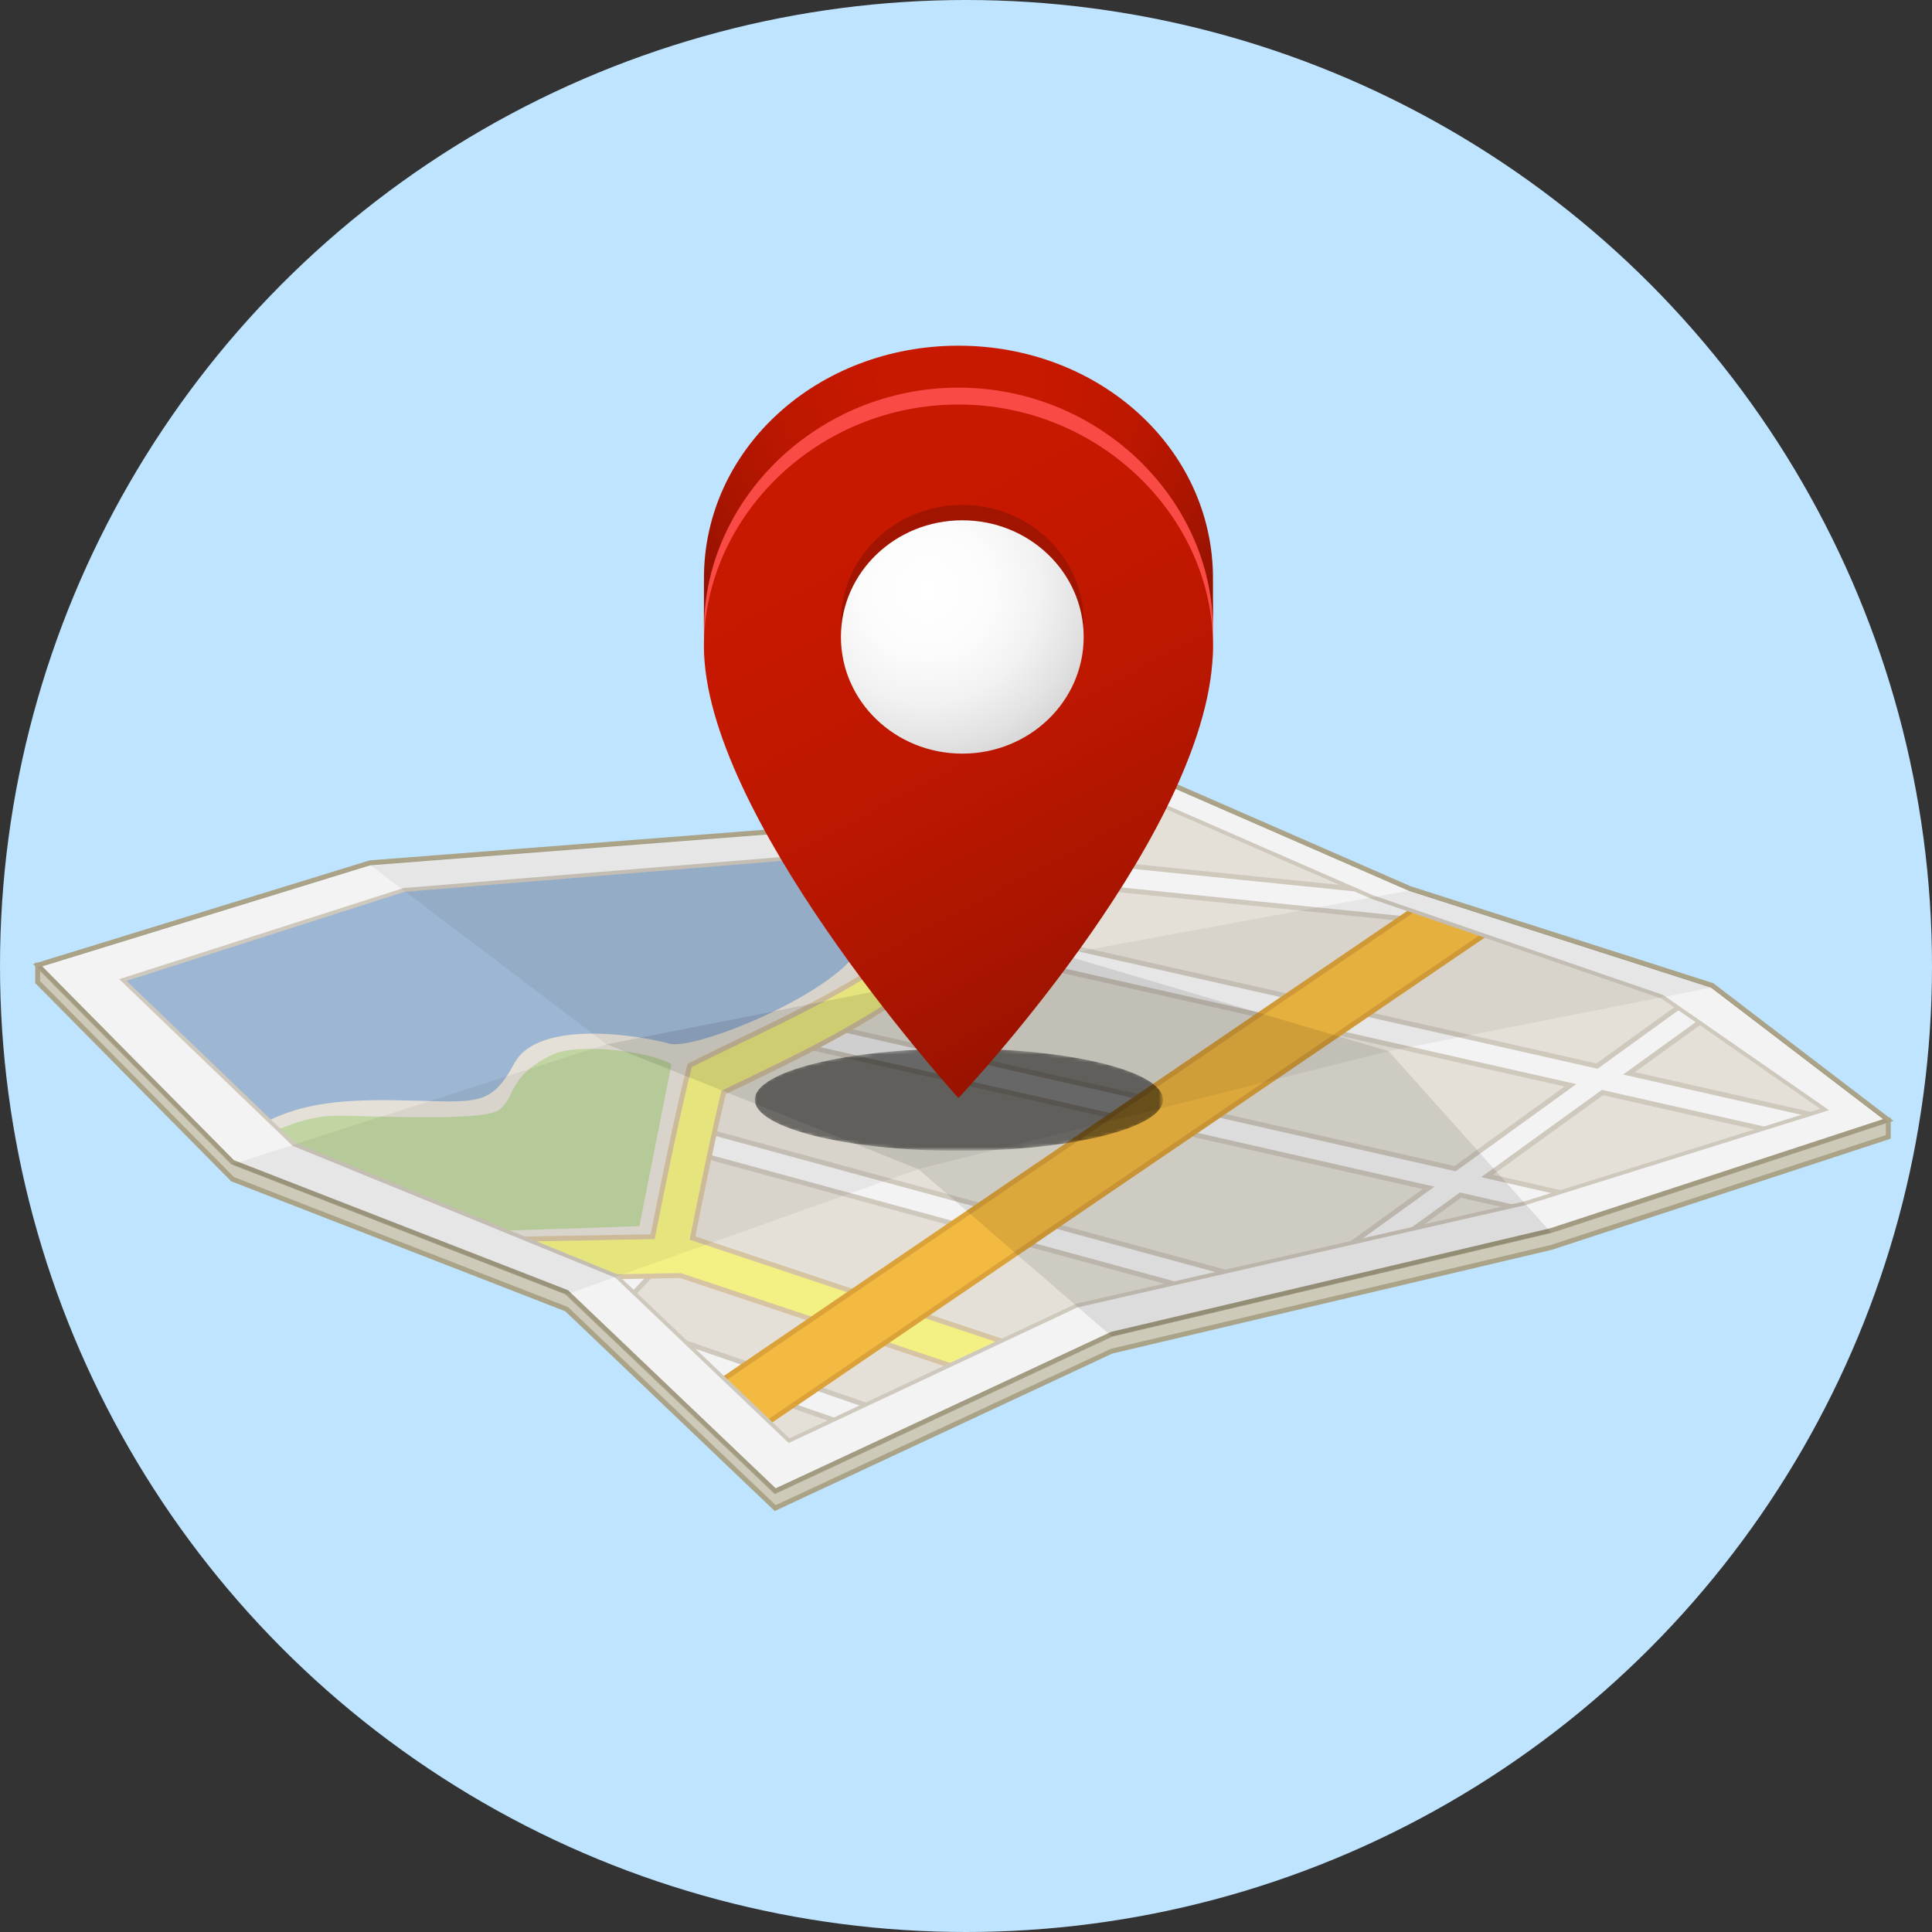 <?xml version="1.0" encoding="utf-8"?>
<!-- Generator: Adobe Illustrator 15.1.0, SVG Export Plug-In . SVG Version: 6.00 Build 0)  -->
<!DOCTYPE svg PUBLIC "-//W3C//DTD SVG 1.1//EN" "http://www.w3.org/Graphics/SVG/1.1/DTD/svg11.dtd">
<svg version="1.1" id="Layer_1" xmlns="http://www.w3.org/2000/svg" xmlns:xlink="http://www.w3.org/1999/xlink" x="0px" y="0px"
	 width="500px" height="500px" viewBox="0 0 500 500" enable-background="new 0 0 500 500" xml:space="preserve">
<rect x="0" y="0" width="500" height="500" fill="#333333" stroke="none"/>
<circle fill="#BFE4FF" cx="250" cy="250" r="250"/>
<g>
	<g>
		<polygon fill="#CECABA" points="488.686,289.856 9.748,249.787 9.748,254.156 60.172,305.161 146.636,338.805 200.626,390.295 
			287.687,349.682 401.411,322.844 488.686,294.225 		"/>
		<path fill="#AAA388" d="M200.501,391.057l-54.214-51.705l-86.473-33.646L9.111,254.419v-5.323l0.69,0.059l479.521,40.117v5.415
			l-87.713,28.764l-113.713,26.836L200.501,391.057z M60.53,304.616l86.455,33.642l53.767,51.276l86.788-40.475l113.725-26.835
			l86.784-28.46v-3.323L10.384,250.479v3.415L60.53,304.616z"/>
	</g>
	<g>
		<polygon fill="#FFFFFF" points="443.093,255.019 364.793,229.931 298.98,201.18 215.253,214.022 95.758,223.288 9.748,249.787 
			60.172,300.79 146.636,334.438 200.626,385.927 287.687,345.312 401.411,318.476 488.686,289.856 		"/>
		<path fill="#AAA388" d="M200.501,386.688l-54.214-51.704l-86.473-33.648L8.556,249.489l87.153-26.836l119.495-9.265l83.862-12.864
			l65.981,28.824l78.345,25.096l46.64,35.642l-88.423,28.995l-113.713,26.838L200.501,386.688z M60.53,300.249l86.455,33.641
			l53.767,51.277l86.788-40.475l113.725-26.836l86.075-28.229l-44.547-34.037L364.6,230.538l-65.705-28.7l-83.546,12.814
			l-119.47,9.265l-84.94,26.17L60.53,300.249z"/>
	</g>
	<g id="map">
		<polygon fill="#EFEBE2" points="430.195,257.956 355.047,232.125 298.57,207.45 226.113,220.336 104.518,230.329 31.808,253.626 
			76.005,296.109 159.533,330.245 204.208,372.854 278.645,337.89 394.706,311.384 472.234,287.144 		"/>
		<path fill="#A5BFDD" d="M212.701,236.118c1.837-4.39,4.113-10.419,5.861-15.161l-114.044,9.372l-72.71,23.297l37.783,36.317
			c7.985-3.721,16.041-5.454,32.633-5.203c21.013,0.318,24.516,2.228,30.883-9.552c6.368-11.78,33.43-7.004,40.116-5.094
			c6.686,1.91,44.607-13.569,49.845-25.789C225.296,239.105,212.17,241.759,212.701,236.118z"/>
		<path fill="#CADFAA" d="M143.188,272.854c-12.078,5.636-9.551,11.249-14.142,14.434c-4.59,3.184-35.525,1.273-42.529,1.484
			c-5.821,0.178-10.318,1.821-14.474,3.527l3.962,3.811l54.687,22.349c12.071-0.328,34.783-1.134,34.783-1.134l8.305-41.938
			C168.049,272.002,149.556,269.883,143.188,272.854z"/>
		<g>
			<path fill="#FFFFFF" d="M188.833,358.191l26.844,9.275l8.262-3.88l-46.181-15.96L188.833,358.191z M355.047,232.125l-4.821-2.107
				l-91.672-9.32l-0.643,6.334l116.897,11.885L355.047,232.125z M159.477,330.223c0.056,0.022,4.624,4.381,4.624,4.381
				l10.916-11.523l-4.624-4.378L159.477,330.223z M421.591,277.777l18.205-13.158l-5.546-3.848l-20.942,15.136l-165.504-37.394
				l-1.404,6.211l160.028,36.155l-29.853,21.575l-167.928-38.152l-1.412,6.208l162.467,36.915l-19.562,14.138l15.892-3.63
				l11.94-8.63l12.962,2.944l3.772-0.863l8.911-2.785l-18.77-4.264l29.862-21.582l41.546,9.387l12.121-3.791L421.591,277.777z
				 M177.501,297.833l126.135,34.351l13.181-3.013l-137.641-37.481L177.501,297.833z"/>
			<path fill="#D9D2C6" d="M178.864,348.685l44.249,15.29l1.653-0.776L176.65,346.57L178.864,348.685z M189.943,359.248
				l24.906,8.606l1.654-0.776l-28.776-9.942L189.943,359.248z M178.728,290.906l-0.334,1.229l-1.338,4.915l-0.334,1.229l1.229,0.336
				l124.368,33.87l2.637-0.602l-126.67-34.497l1.338-4.915l135.876,37.002l2.637-0.603l-138.178-37.629L178.728,290.906z
				 M171.293,318.678l-0.924-0.876l-0.877,0.922l-10.648,11.24l0.689,0.281l0.42,0.401l10.464-11.045l3.699,3.503l-10.477,11.059
				l0.922,0.878l10.479-11.061l0.875-0.923l-0.925-0.879L171.293,318.678z M377.451,239.826l-5.287-1.818l-113.556-11.545
				l0.515-5.067l93.011,9.457l-3.818-1.669l-89.063-9.054L257.985,220l-0.13,1.267l-0.514,5.068l-0.129,1.267l1.267,0.128
				L377.451,239.826z M207.998,270.029l1.129-4.967l167.59,38.076l31.227-22.568l-160.782-36.328l1.122-4.968l165.165,37.316
				l21.356-15.434l-1.108-0.771l-20.527,14.836l-164.604-37.19l-1.24-0.28l-0.281,1.241l-1.125,4.969l-0.28,1.242l1.243,0.281
				L404.91,281.19l-28.474,20.58l-167.027-37.949l-1.241-0.281l-0.284,1.241l-1.129,4.968l-0.281,1.241l1.241,0.283l160.472,36.46
				l-19.638,14.192l3.179-0.727l19.488-14.086L207.998,270.029z M423.107,277.467l17.243-12.462l-1.109-0.769l-19.168,13.852
				l47.091,10.64l2.425-0.756L423.107,277.467z M383.332,304.644l19.075,4.333l2.418-0.756l-18.463-4.196l28.487-20.588
				l40.195,9.082l2.425-0.76l-42.901-9.693L383.332,304.644z M364.441,318.297l3.179-0.727l10.492-7.584l11.387,2.587l2.867-0.654
				l-14.533-3.301L364.441,318.297z"/>
		</g>
		<g>
			<path fill="#FFFD8B" d="M187.262,282.737c2.835-1.393,5.745-2.793,8.696-4.213c29.6-14.237,64.651-32.964,75.186-66.196
				l-12.254,2.179c-10.163,27.314-40.453,41.899-67.348,54.836c-3.731,1.796-7.394,3.558-10.931,5.316l-2.104,1.046l-0.569,2.279
				c-3.098,12.394-7.294,33.277-9.03,42.066l-32.848,0.601l23.473,9.594l0.169,0.162l16.396-0.301l69.659,23.232l13.37-6.281
				l-79.901-26.646C180.982,311.561,184.497,294.214,187.262,282.737z"/>
			<path fill="#E2CEAA" d="M169.533,320.173c1.678-8.501,5.917-29.615,9.023-42.035l0.498-1.992l1.84-0.915
				c3.535-1.758,7.195-3.52,10.923-5.312c27.122-13.047,57.684-27.764,67.801-55.541l-1.455,0.259
				c-10.208,26.852-40.23,41.308-66.898,54.136c-3.733,1.793-7.399,3.557-10.938,5.318l-2.366,1.178l-0.642,2.562
				c-3.052,12.209-7.193,32.778-8.937,41.595l-33.815,0.619l2.982,1.219l31.884-0.584L169.533,320.173z M187.812,283.175
				c2.749-1.348,5.565-2.7,8.422-4.076c31.258-15.036,65.324-33.831,75.615-66.896l-1.415,0.252
				c-10.381,32.19-43.937,50.676-74.752,65.497c-2.952,1.421-5.862,2.821-8.699,4.215l-0.269,0.131l-0.071,0.292
				c-2.749,11.406-6.218,28.514-8.042,37.697l-0.109,0.553l79.799,26.611l1.671-0.785l-80.003-26.679
				C181.792,310.772,185.132,294.336,187.812,283.175z M176.195,329.47l-17.767,0.326l1.104,0.449l0.826,0.789l15.64-0.288
				l68.921,22.985l1.671-0.786l-70.292-23.441L176.195,329.47z"/>
		</g>
		<g>
			<polygon fill="#FFC345" points="365.407,235.685 187.394,356.818 199.038,367.924 383.986,242.073 			"/>
			<path fill="#E7AA3D" d="M364.655,235.428L186.923,356.37l0.943,0.898L366.16,235.944L364.655,235.428z M383.233,241.814
				l-184.667,125.66l0.943,0.898l185.229-126.041L383.233,241.814z"/>
		</g>
		<polygon fill="none" stroke="#D9D2C6" stroke-miterlimit="10" points="430.195,257.956 355.047,232.125 298.57,207.45 
			226.113,220.336 104.518,230.329 31.808,253.626 76.005,296.109 159.533,330.245 204.208,372.854 278.645,337.89 394.706,311.384 
			472.234,287.144 		"/>
	</g>
	<polygon opacity="0.05" points="156.983,270.256 60.172,301.32 9.748,250.317 95.758,223.817 	"/>
	<polygon opacity="0.1" points="237.667,302.579 146.637,334.967 60.172,301.32 156.983,270.256 	"/>
	<polygon opacity="0.05" points="287.687,345.842 200.625,386.455 146.637,334.967 237.667,302.579 	"/>
	<polygon opacity="0.14" points="359.368,272.049 401.411,319.005 287.687,345.842 237.667,302.579 	"/>
	<polygon opacity="0.19" points="274.865,247.031 359.368,272.049 237.667,302.579 156.983,270.256 	"/>
	<polygon opacity="0.1" points="274.865,247.031 156.983,270.256 95.758,223.817 215.253,214.552 	"/>
	<polygon opacity="0.05" points="274.865,247.031 364.793,230.46 298.98,201.709 215.253,214.552 	"/>
	<polygon opacity="0.1" points="443.093,255.546 364.793,230.46 274.865,247.031 359.368,272.049 	"/>
	<polygon opacity="0.05" points="443.093,255.546 488.686,290.386 401.411,319.005 359.368,272.049 	"/>
	<defs>
		<filter id="Adobe_OpacityMaskFilter" filterUnits="userSpaceOnUse" x="195.345" y="271.388" width="105.636" height="26.441">
			<feColorMatrix  type="matrix" values="1 0 0 0 0  0 1 0 0 0  0 0 1 0 0  0 0 0 1 0"/>
		</filter>
	</defs>
	<mask maskUnits="userSpaceOnUse" x="195.345" y="271.388" width="105.636" height="26.441" id="shadow_1_">
		<g filter="url(#Adobe_OpacityMaskFilter)">
			
				<radialGradient id="SVGID_1_" cx="187.973" cy="56337.195" r="188.777" gradientTransform="matrix(0.23 0 0 0.049 205.024 -2498.448)" gradientUnits="userSpaceOnUse">
				<stop  offset="0" style="stop-color:#FFFFFF"/>
				<stop  offset="0.122" style="stop-color:#C4C4C4"/>
				<stop  offset="0.246" style="stop-color:#919191"/>
				<stop  offset="0.372" style="stop-color:#646464"/>
				<stop  offset="0.497" style="stop-color:#404040"/>
				<stop  offset="0.623" style="stop-color:#242424"/>
				<stop  offset="0.749" style="stop-color:#101010"/>
				<stop  offset="0.874" style="stop-color:#040404"/>
				<stop  offset="1" style="stop-color:#000000"/>
			</radialGradient>
			<path opacity="0.5" fill="url(#SVGID_1_)" d="M301.936,284.607c0,7.433-24.075,13.46-53.774,13.46
				c-29.696,0-53.771-6.027-53.771-13.46c0-7.431,24.075-13.458,53.771-13.458C277.86,271.149,301.936,277.177,301.936,284.607z"/>
		</g>
	</mask>
	<ellipse id="shadow" mask="url(#shadow_1_)" cx="248.163" cy="284.607" rx="52.818" ry="13.222"/>
	<path fill="#F94A46" d="M248.038,95.818c-36.368,0-65.859,28.899-65.859,62.578v13.239c0-33.679,29.491-62.579,65.859-62.579
		c36.378,0,65.88,28.9,65.88,62.579v-13.239C313.918,124.717,284.416,95.818,248.038,95.818z"/>
	<linearGradient id="SVGID_2_" gradientUnits="userSpaceOnUse" x1="208.627" y1="95.4" x2="301.595" y2="269.237">
		<stop  offset="0" style="stop-color:#C91800"/>
		<stop  offset="0.307" style="stop-color:#C61800"/>
		<stop  offset="0.55" style="stop-color:#BC1700"/>
		<stop  offset="0.772" style="stop-color:#AB1500"/>
		<stop  offset="0.979" style="stop-color:#941200"/>
		<stop  offset="1" style="stop-color:#911200"/>
	</linearGradient>
	<path fill="url(#SVGID_2_)" d="M248.038,104.688c36.378,0,65.88,28.9,65.88,62.579c0,46.168-62.579,113.366-65.88,116.911
		c-3.29-3.679-65.859-73.434-65.859-116.911C182.178,133.588,211.669,104.688,248.038,104.688z"/>
	<path fill="#A11400" d="M249.044,191.068c-17.35,0-31.412-13.52-31.412-30.193c0-16.676,14.062-30.192,31.412-30.192
		c17.345,0,31.41,13.516,31.41,30.192C280.454,177.548,266.389,191.068,249.044,191.068z"/>
	<radialGradient id="SVGID_3_" cx="239.988" cy="152.661" r="45.329" gradientUnits="userSpaceOnUse">
		<stop  offset="0" style="stop-color:#FFFFFF"/>
		<stop  offset="0.367" style="stop-color:#FCFCFC"/>
		<stop  offset="0.642" style="stop-color:#F2F2F2"/>
		<stop  offset="0.886" style="stop-color:#E2E2E2"/>
		<stop  offset="1" style="stop-color:#D8D8D8"/>
	</radialGradient>
	<path fill="url(#SVGID_3_)" d="M249.044,195.039c-17.35,0-31.412-13.52-31.412-30.192c0-16.676,14.062-30.192,31.412-30.192
		c17.345,0,31.41,13.516,31.41,30.192C280.454,181.519,266.389,195.039,249.044,195.039z"/>
	<radialGradient id="SVGID_4_" cx="248.631" cy="95.556" r="87.617" gradientUnits="userSpaceOnUse">
		<stop  offset="0" style="stop-color:#C91800"/>
		<stop  offset="0.307" style="stop-color:#C61800"/>
		<stop  offset="0.55" style="stop-color:#BC1700"/>
		<stop  offset="0.772" style="stop-color:#AB1500"/>
		<stop  offset="0.979" style="stop-color:#941200"/>
		<stop  offset="1" style="stop-color:#911200"/>
	</radialGradient>
	<path fill="url(#SVGID_4_)" d="M248.038,89.465c-36.368,0-65.859,26.516-65.859,60.194v13.239
		c0-33.679,29.491-62.578,65.859-62.578c36.378,0,65.88,28.899,65.88,62.578v-13.239C313.918,115.981,284.416,89.465,248.038,89.465
		z"/>
</g>
</svg>
